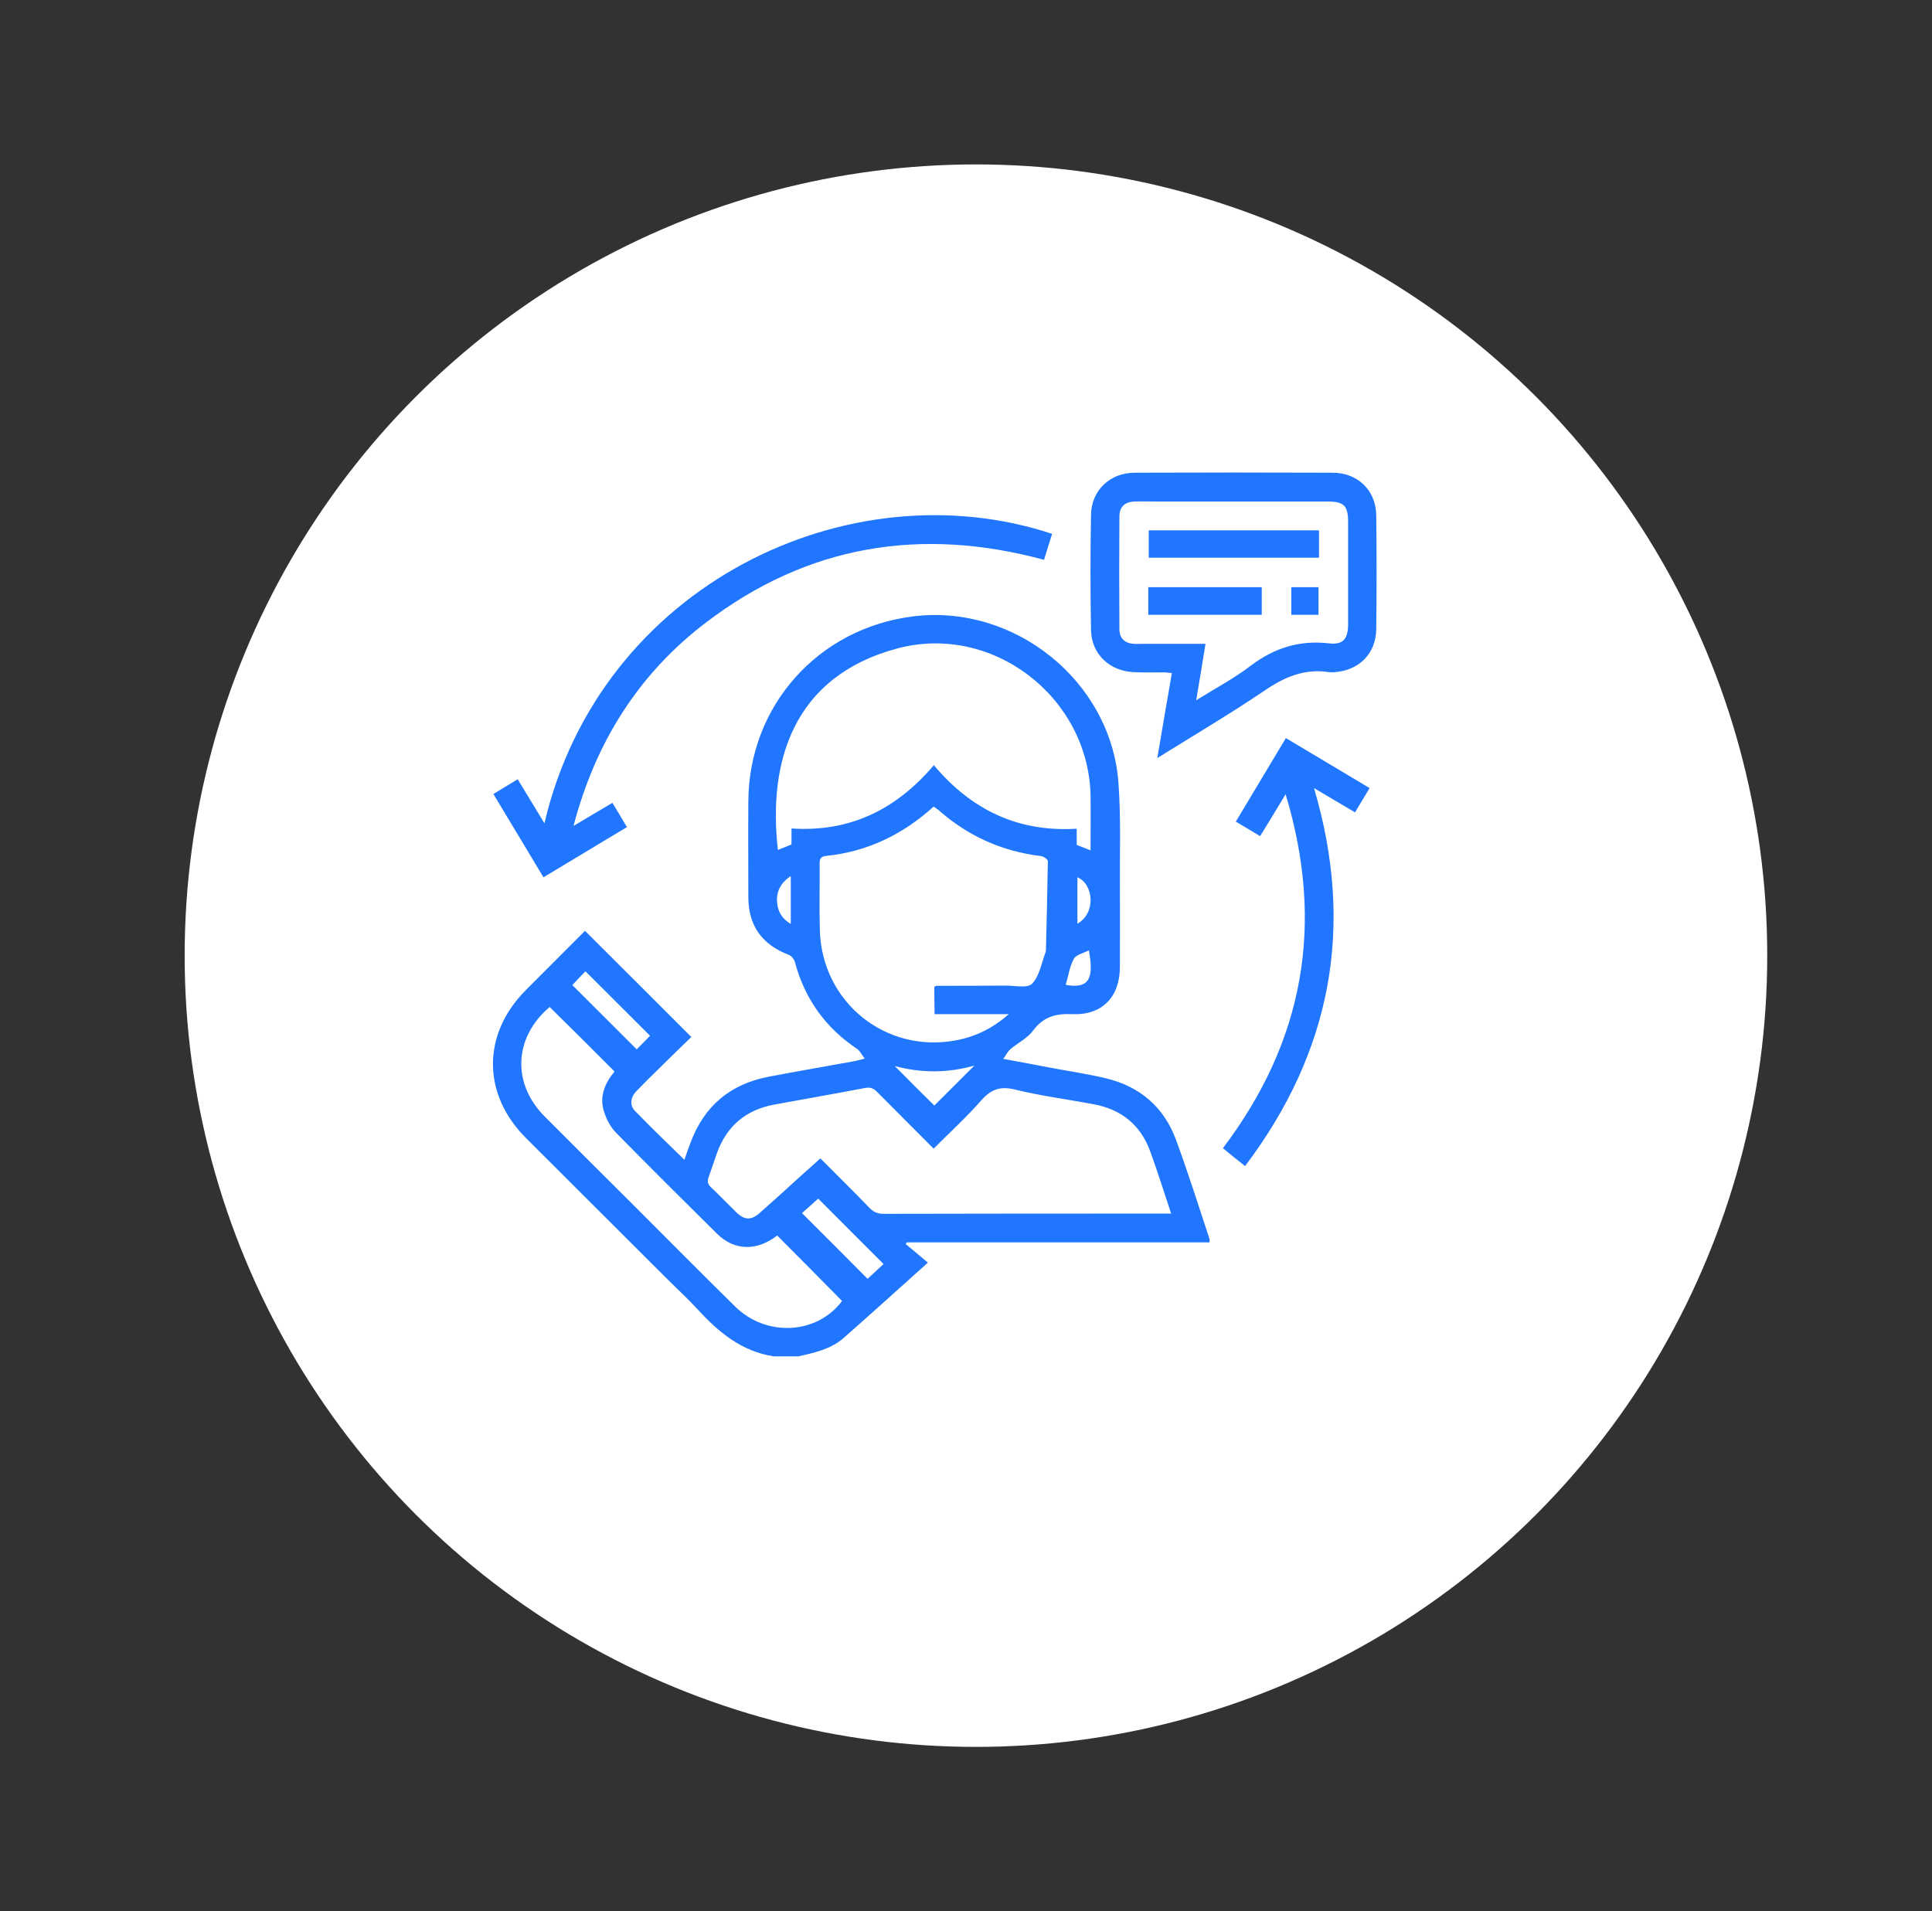 <svg width="94" height="93" viewBox="0 0 94 93" fill="none" xmlns="http://www.w3.org/2000/svg">
<rect x="0" y="0" width="94" height="93" fill="#333333" stroke="none"/>
<circle cx="47.484" cy="46.5" r="38.5" fill="white"/>
<circle cx="47.484" cy="46.5" r="42.5" stroke="black" stroke-opacity="0.03" stroke-width="8"/>
<g clip-path="url(#clip0_6609_2181)">
<path d="M37.663 65.999C36.085 65.767 34.959 64.818 33.926 63.694C33.474 63.196 32.975 62.745 32.499 62.27C30.202 59.977 27.905 57.684 25.596 55.379C23.449 53.237 23.449 50.318 25.584 48.176C26.559 47.203 27.522 46.23 28.462 45.292C30.179 47.006 31.884 48.697 33.636 50.457C33.149 50.932 32.627 51.43 32.117 51.94C31.722 52.322 31.339 52.704 30.956 53.098C30.678 53.387 30.631 53.781 30.887 54.047C31.664 54.846 32.465 55.622 33.3 56.433C33.404 56.132 33.497 55.854 33.602 55.588C34.263 53.816 35.528 52.75 37.396 52.391C38.8 52.125 40.204 51.882 41.608 51.627C41.712 51.604 41.828 51.569 42.072 51.511C41.921 51.314 41.84 51.129 41.7 51.036C40.157 50.006 39.148 48.593 38.672 46.798C38.637 46.67 38.498 46.508 38.382 46.462C37.071 45.964 36.41 45.037 36.41 43.648C36.41 42.096 36.398 40.544 36.41 38.992C36.433 34.348 39.797 30.573 44.416 29.994C49.347 29.368 54.046 33.132 54.417 38.077C54.545 39.826 54.475 41.598 54.487 43.358C54.498 44.586 54.487 45.825 54.487 47.053C54.487 48.5 53.628 49.404 52.189 49.346C51.4 49.311 50.785 49.45 50.275 50.133C49.996 50.515 49.521 50.747 49.149 51.059C49.033 51.164 48.964 51.314 48.813 51.523C49.695 51.685 50.461 51.824 51.226 51.974C52.096 52.137 52.967 52.264 53.825 52.472C55.461 52.866 56.633 53.874 57.213 55.449C57.805 57.047 58.316 58.68 58.849 60.289C58.861 60.324 58.849 60.371 58.849 60.452C53.941 60.452 49.022 60.452 44.114 60.452C44.102 60.475 44.079 60.51 44.067 60.533C44.416 60.822 44.764 61.112 45.146 61.436C43.696 62.733 42.373 63.938 41.027 65.119C40.413 65.651 39.612 65.825 38.834 65.999C38.44 65.999 38.045 65.999 37.663 65.999ZM45.425 55.889C44.497 54.951 43.58 54.047 42.675 53.133C42.489 52.936 42.315 52.889 42.048 52.947C40.587 53.225 39.125 53.48 37.674 53.746C36.294 54.001 35.354 54.789 34.878 56.12C34.739 56.503 34.623 56.885 34.483 57.267C34.402 57.475 34.425 57.614 34.599 57.776C35.017 58.17 35.412 58.587 35.829 58.992C36.224 59.375 36.56 59.386 36.967 59.016C37.651 58.413 38.324 57.8 38.997 57.186C39.299 56.919 39.6 56.653 39.914 56.364C40.726 57.186 41.526 57.962 42.304 58.772C42.501 58.981 42.71 59.062 43 59.062C47.502 59.05 52.004 59.05 56.506 59.05C56.645 59.05 56.784 59.05 56.981 59.05C56.633 57.996 56.32 57.001 55.96 56.016C55.496 54.742 54.568 53.989 53.234 53.735C51.957 53.492 50.658 53.329 49.393 53.017C48.685 52.843 48.233 52.993 47.757 53.526C47.026 54.36 46.225 55.09 45.425 55.889ZM45.437 37.232C47.27 39.421 49.556 40.498 52.387 40.324C52.387 40.637 52.387 40.88 52.387 41.111C52.619 41.204 52.816 41.274 53.06 41.378C53.06 40.463 53.071 39.583 53.06 38.703C52.955 33.908 48.279 30.306 43.638 31.557C38.568 32.924 37.361 37.093 37.848 41.355C38.057 41.274 38.266 41.193 38.51 41.088C38.51 40.845 38.51 40.602 38.51 40.312C41.352 40.498 43.592 39.398 45.437 37.232ZM45.46 48.014C45.518 47.991 45.541 47.967 45.564 47.967C46.69 47.967 47.803 47.967 48.929 47.956C49.37 47.956 49.996 48.095 50.217 47.863C50.577 47.493 50.669 46.867 50.867 46.346C50.878 46.311 50.89 46.265 50.89 46.219C50.925 44.783 50.959 43.347 50.983 41.899C50.983 41.818 50.774 41.667 50.646 41.656C48.755 41.424 47.096 40.683 45.669 39.421C45.587 39.351 45.495 39.305 45.425 39.247C43.916 40.614 42.199 41.436 40.215 41.644C39.972 41.667 39.879 41.748 39.879 42.003C39.89 43.092 39.856 44.192 39.89 45.281C39.995 48.778 43.104 51.268 46.516 50.62C47.444 50.446 48.279 50.052 49.08 49.346C47.803 49.346 46.655 49.346 45.471 49.346C45.46 48.882 45.46 48.442 45.46 48.014ZM26.744 48.998C25.004 50.469 24.888 52.716 26.512 54.337C27.893 55.727 29.285 57.105 30.678 58.495C32.372 60.185 34.054 61.888 35.76 63.567C37.303 65.084 39.763 64.922 40.969 63.301C39.914 62.235 38.869 61.17 37.813 60.116C36.839 60.88 35.737 60.869 34.89 60.035C33.242 58.402 31.583 56.757 29.958 55.101C29.703 54.835 29.506 54.464 29.39 54.094C29.146 53.353 29.436 52.692 29.9 52.137C28.856 51.083 27.8 50.04 26.744 48.998ZM42.988 61.505C41.909 60.428 40.877 59.386 39.809 58.321C39.531 58.576 39.241 58.83 39.02 59.027C40.111 60.116 41.155 61.158 42.211 62.224C42.455 62.004 42.721 61.749 42.988 61.505ZM27.847 47.933C28.902 48.986 29.947 50.029 30.979 51.059C31.188 50.851 31.42 50.608 31.629 50.399C30.596 49.369 29.552 48.326 28.485 47.261C28.276 47.469 28.055 47.713 27.847 47.933ZM45.46 53.793C46.075 53.179 46.736 52.519 47.409 51.847C46.121 52.218 44.81 52.218 43.534 51.87C44.172 52.519 44.822 53.167 45.46 53.793ZM51.853 47.921C52.99 48.13 53.234 47.608 52.978 46.242C52.712 46.381 52.352 46.45 52.247 46.659C52.038 47.029 51.98 47.493 51.853 47.921ZM38.475 42.629C37.953 42.976 37.755 43.416 37.813 43.949C37.86 44.377 38.057 44.713 38.475 44.956C38.475 44.169 38.475 43.439 38.475 42.629ZM52.421 42.687C52.421 43.451 52.421 44.192 52.421 44.945C53.338 44.424 53.21 43.022 52.421 42.687Z" fill="#2176FF"/>
<path d="M56.308 36.886C56.552 35.462 56.772 34.13 57.016 32.752C56.877 32.74 56.761 32.717 56.645 32.717C56.157 32.717 55.659 32.729 55.171 32.706C53.988 32.659 53.106 31.826 53.083 30.667C53.048 28.791 53.048 26.915 53.083 25.039C53.106 23.858 54.011 23.001 55.206 23.001C58.42 22.989 61.622 22.989 64.836 23.001C66.055 23.001 66.948 23.858 66.96 25.074C66.983 26.915 66.983 28.768 66.96 30.61C66.948 31.802 66.124 32.625 64.929 32.706C64.848 32.706 64.755 32.717 64.674 32.706C63.479 32.52 62.493 32.937 61.518 33.609C59.94 34.675 58.304 35.647 56.68 36.655C56.598 36.713 56.494 36.771 56.308 36.886ZM58.2 34.072C59.151 33.482 60.068 32.995 60.868 32.381C62.005 31.524 63.224 31.142 64.651 31.304C65.347 31.386 65.579 31.096 65.591 30.401C65.591 28.733 65.591 27.077 65.591 25.41C65.591 24.599 65.393 24.402 64.57 24.402C61.797 24.402 59.023 24.402 56.239 24.402C55.891 24.402 55.542 24.391 55.183 24.402C54.73 24.425 54.475 24.657 54.464 25.109C54.452 26.938 54.452 28.768 54.464 30.61C54.464 31.061 54.73 31.304 55.171 31.328C55.322 31.339 55.484 31.328 55.635 31.328C56.622 31.328 57.619 31.328 58.652 31.328C58.513 32.231 58.362 33.099 58.2 34.072Z" fill="#2176FF"/>
<path d="M51.191 25.977C51.052 26.406 50.924 26.823 50.797 27.24C44.81 25.618 39.298 26.521 34.356 30.285C31.084 32.775 28.983 36.087 27.904 40.187C28.299 39.955 28.589 39.782 28.879 39.608C29.181 39.434 29.471 39.249 29.796 39.064C30.039 39.469 30.26 39.828 30.503 40.245C29.146 41.056 27.812 41.866 26.442 42.688C25.63 41.334 24.83 40.013 24.006 38.635C24.389 38.404 24.76 38.172 25.189 37.917C25.619 38.624 26.036 39.319 26.489 40.06C29.204 28.467 41.294 22.7 51.191 25.977Z" fill="#2176FF"/>
<path d="M62.551 38.647C62.111 39.377 61.716 40.025 61.31 40.685C60.904 40.442 60.544 40.222 60.127 39.979C60.939 38.624 61.739 37.292 62.563 35.914C63.921 36.725 65.267 37.524 66.636 38.346C66.392 38.751 66.16 39.134 65.928 39.527C65.255 39.134 64.617 38.751 63.932 38.346C65.916 45.051 64.802 51.143 60.579 56.737C60.37 56.574 60.196 56.435 60.022 56.297C59.848 56.157 59.686 56.019 59.5 55.868C63.433 50.668 64.466 44.982 62.551 38.647Z" fill="#2176FF"/>
<path d="M64.175 25.805C64.175 26.268 64.175 26.685 64.175 27.137C61.414 27.137 58.664 27.137 55.891 27.137C55.891 26.696 55.891 26.268 55.891 25.805C58.641 25.805 61.39 25.805 64.175 25.805Z" fill="#2176FF"/>
<path d="M61.39 28.57C61.39 29.022 61.39 29.451 61.39 29.914C59.545 29.914 57.712 29.914 55.867 29.914C55.867 29.451 55.867 29.034 55.867 28.57C57.712 28.57 59.522 28.57 61.39 28.57Z" fill="#2176FF"/>
<path d="M62.828 29.914C62.828 29.427 62.828 29.01 62.828 28.57C63.269 28.57 63.698 28.57 64.151 28.57C64.151 29.01 64.151 29.451 64.151 29.914C63.71 29.914 63.269 29.914 62.828 29.914Z" fill="#2176FF"/>
</g>
<defs>
<clipPath id="clip0_6609_2181">
<rect width="43" height="43" fill="white" transform="translate(23.984 23)"/>
</clipPath>
</defs>
</svg>
